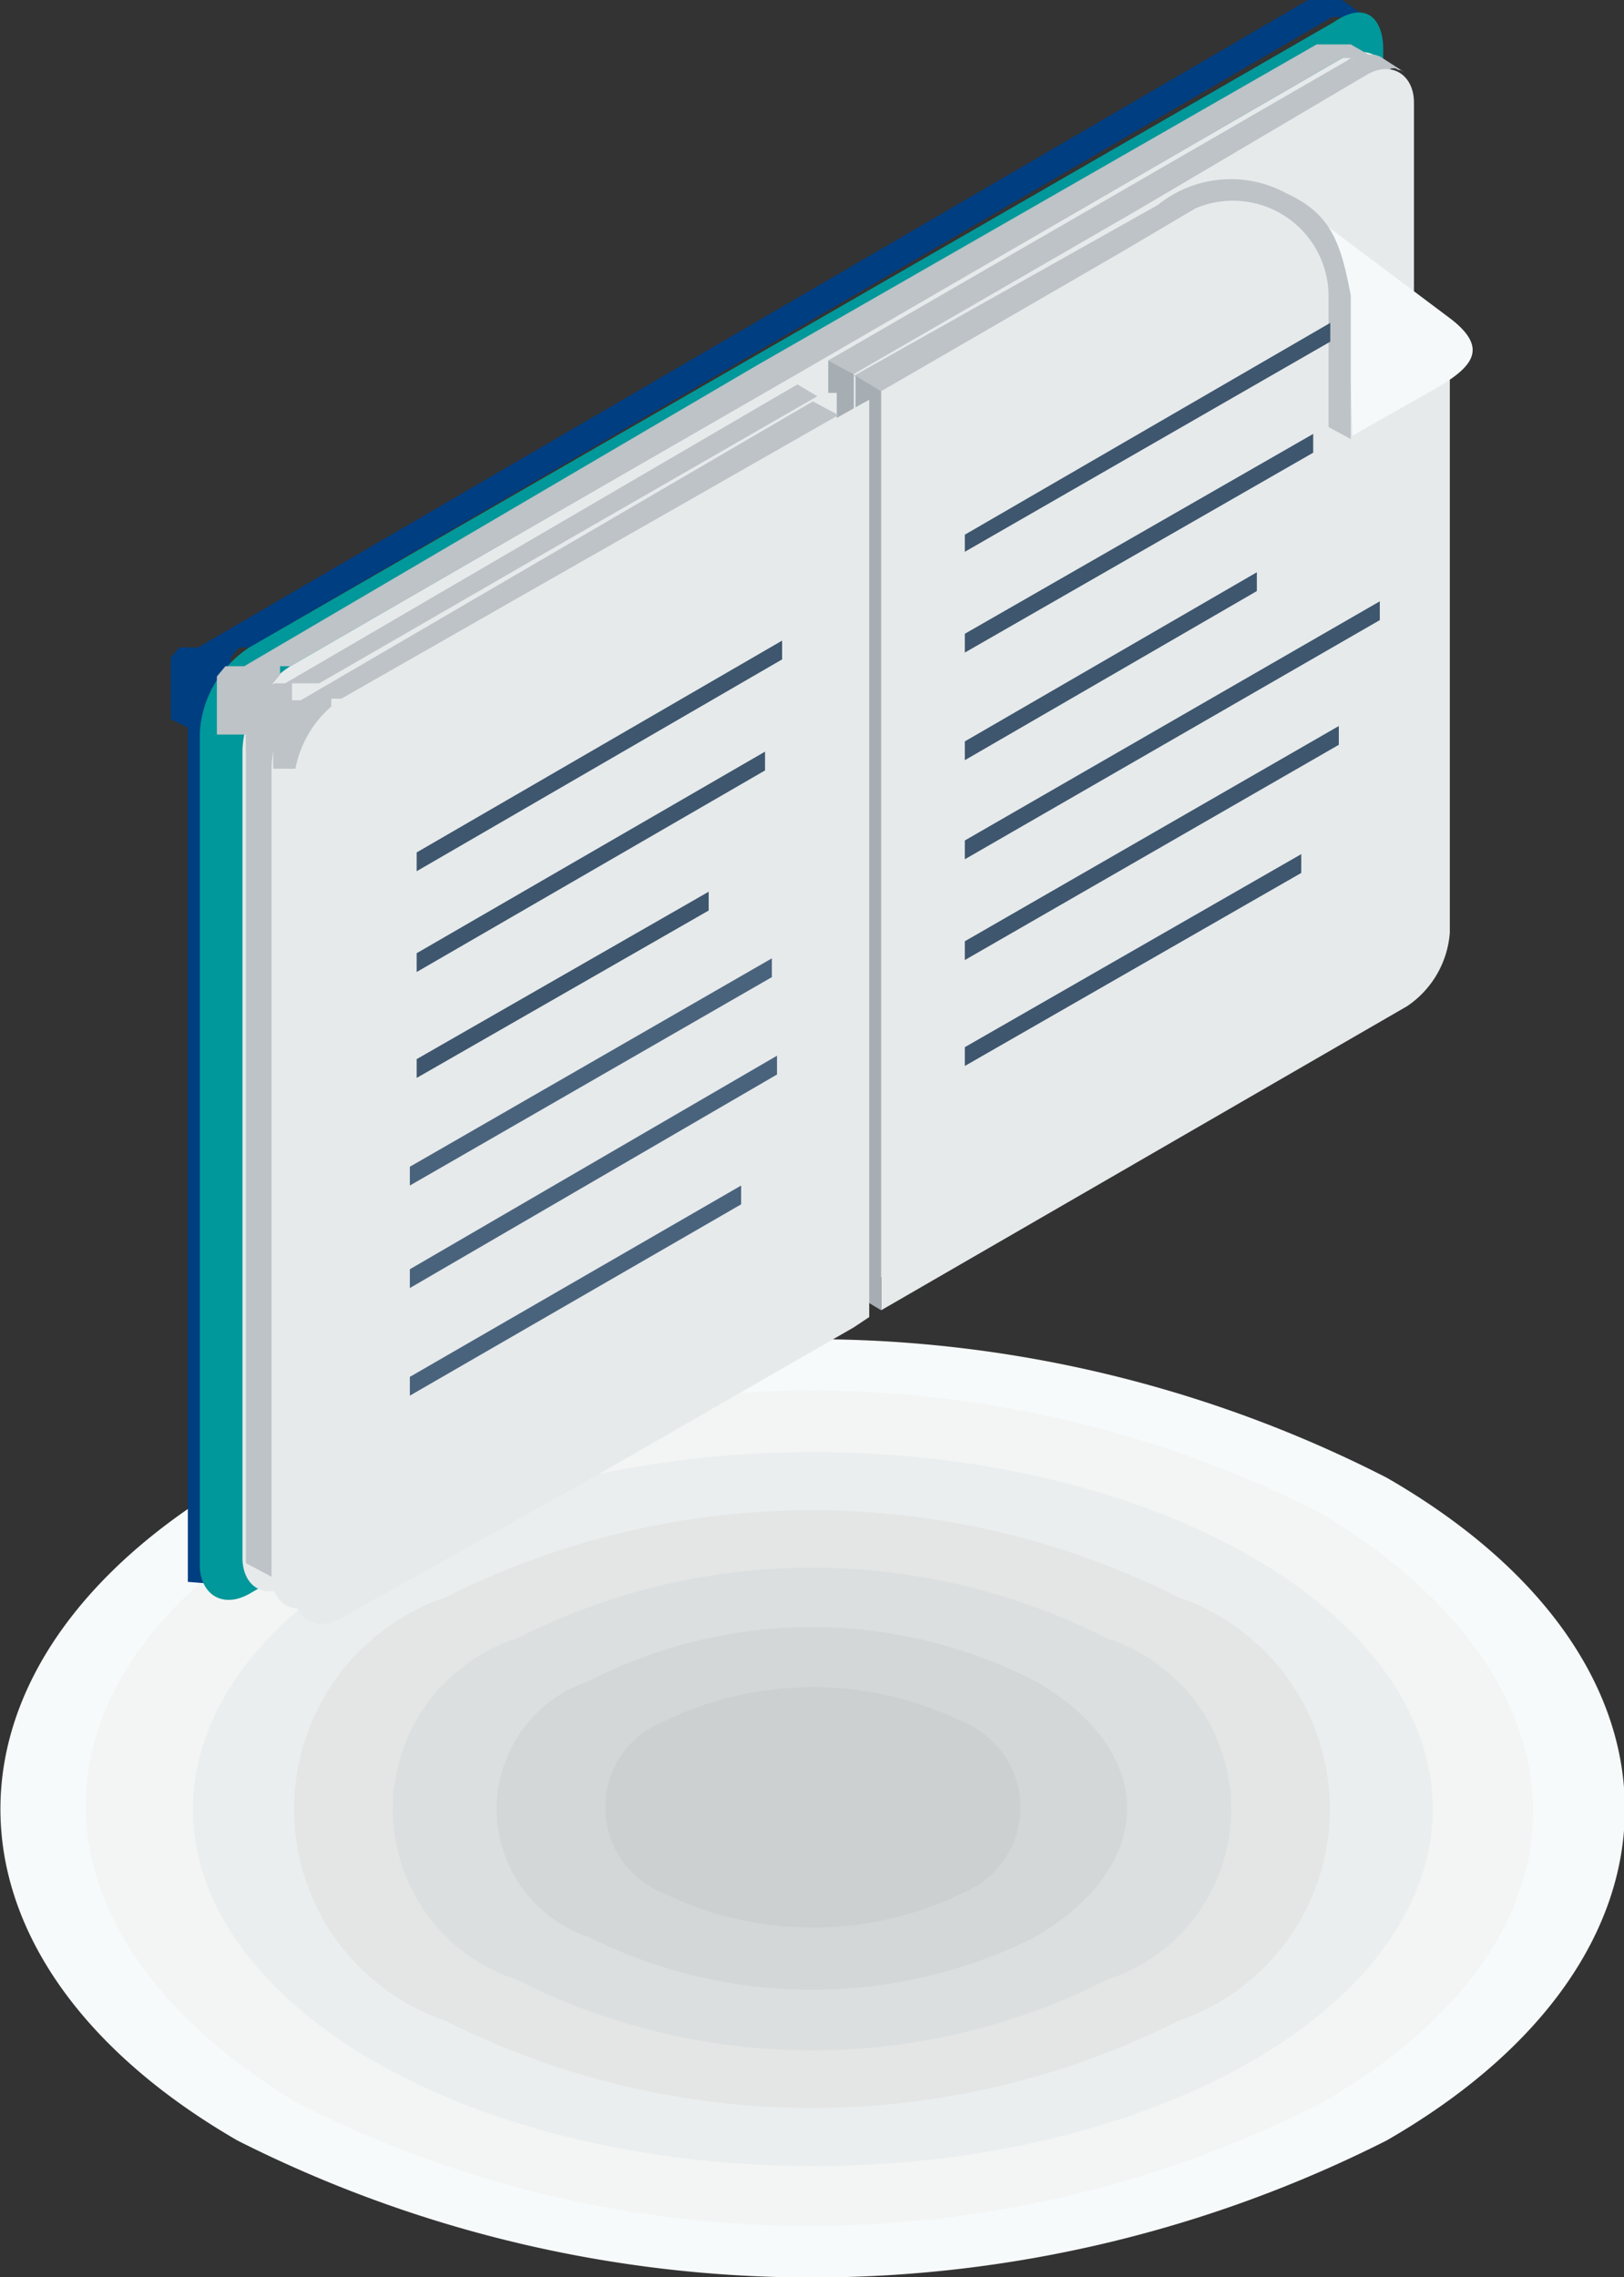 <svg xmlns="http://www.w3.org/2000/svg" viewBox="0 0 9.51 13.33"><rect x="0" y="0" width="9.51" height="13.33" fill="#333333" stroke="none"/><defs><style>.cls-1{fill:#f7fafa;}.cls-1,.cls-10,.cls-11,.cls-12,.cls-13,.cls-14,.cls-15,.cls-2,.cls-4,.cls-5,.cls-6,.cls-7,.cls-8,.cls-9{fill-rule:evenodd;}.cls-2{fill:#f3f5f5;}.cls-3{fill:#ebeeee;}.cls-4{fill:#e4e6e6;}.cls-5{fill:#dcdfdf;}.cls-6{fill:#d4d7d8;}.cls-7{fill:#cdd0d0;}.cls-8{fill:#003e82;}.cls-9{fill:#00989a;}.cls-10{fill:#e6eaeb;}.cls-11{fill:#bdc3c7;}.cls-12{fill:#a6aeb3;}.cls-13{fill:#f5f9fa;}.cls-14{fill:#3e566e;}.cls-15{fill:#4a637d;}</style></defs><g id="Layer_2" data-name="Layer 2"><g id="Ñëîé_1" data-name="Ñëîé 1"><path class="cls-1" d="M8.12,8.65c1.86,1.07,1.86,2.81,0,3.88a7.46,7.46,0,0,1-6.73,0c-1.85-1.07-1.85-2.81,0-3.88A7.39,7.39,0,0,1,8.12,8.65Z"/><path class="cls-2" d="M7.74,8.86c1.65,1,1.65,2.5,0,3.45a6.61,6.61,0,0,1-6,0c-1.65-1-1.65-2.49,0-3.45A6.61,6.61,0,0,1,7.74,8.86Z"/><ellipse class="cls-3" cx="4.76" cy="10.59" rx="3.63" ry="2.09"/><path class="cls-4" d="M6.9,9.35a1.31,1.31,0,0,1,0,2.48,4.77,4.77,0,0,1-4.29,0,1.31,1.31,0,0,1,0-2.48A4.77,4.77,0,0,1,6.9,9.35Z"/><path class="cls-5" d="M6.48,9.59a1.05,1.05,0,0,1,0,2,3.81,3.81,0,0,1-3.45,0,1.05,1.05,0,0,1,0-2A3.81,3.81,0,0,1,6.48,9.59Z"/><path class="cls-6" d="M6.06,9.84c.72.41.72,1.08,0,1.5a2.92,2.92,0,0,1-2.61,0,.79.79,0,0,1,0-1.5A2.86,2.86,0,0,1,6.06,9.84Z"/><path class="cls-7" d="M5.64,10.08a.54.54,0,0,1,0,1,2,2,0,0,1-1.76,0,.54.54,0,0,1,0-1A2,2,0,0,1,5.64,10.08Z"/><path class="cls-8" d="M1,4.21V4.06l0-.07,0-.07,0-.07.05-.06.05,0,.06,0L7.66,0h.2L8,.1h-.2L1.46,3.79l-.06,0,0,0-.05.06,0,.07,0,.07,0,.07V9.28l0,0,0,0L1.1,9.26l0,0,0,0v-5Z"/><path class="cls-9" d="M1.46,3.79,7.81.13C8,0,8.1.11,8.1.29V1.41h0V4h0V5.16a.66.66,0,0,1-.29.51L2.92,8.49l-1.46.84c-.16.09-.29,0-.29-.17V8.05h0V5.41h0V4.29A.64.64,0,0,1,1.46,3.79Z"/><path class="cls-10" d="M7.86,5.72,1.7,9.28c-.16.09-.28,0-.28-.16V8h0V5.48h0V4.39A.61.61,0,0,1,1.7,3.9L7.86.34c.15-.09.28,0,.28.17V1.59h0V4.15h0V5.23A.64.64,0,0,1,7.86,5.72Z"/><path class="cls-11" d="M1.27,4.3V4.23l0-.07,0-.07,0-.06,0-.07.05-.06.05,0,.06,0,3-1.76h0L7.71.26h.2l.14.08H7.86L4.65,2.2h0L1.7,3.9l-.06,0,0,.05-.05.06,0,.06,0,.07,0,.07,0,.07V9.18l0,.05,0,0,0,0-.15-.08,0,0,0,0,0-.05V4.3Z"/><polygon class="cls-11" points="4.85 2.11 7.88 0.36 7.91 0.34 7.93 0.34 7.95 0.33 7.97 0.32 7.99 0.32 8.01 0.32 8.03 0.32 8.04 0.32 8.05 0.32 8.05 0.32 8.05 0.32 8.08 0.33 8.22 0.42 8.2 0.41 8.2 0.41 8.19 0.41 8.19 0.41 8.17 0.4 8.15 0.4 8.13 0.41 8.12 0.41 8.1 0.41 8.07 0.42 8.05 0.43 8.03 0.44 5 2.19 4.85 2.11"/><path class="cls-10" d="M8,5.82l-1.42.82L5,7.57V2.19l1.61-.93L8,.44c.15-.09.28,0,.28.16V1.69h0V4.25h0V5.33A.64.64,0,0,1,8,5.82Z"/><polygon class="cls-10" points="4.75 7.54 4.75 6.19 4.75 2.16 4.85 2.11 4.85 7.49 4.75 7.54"/><polygon class="cls-12" points="5 7.57 5 6.22 5 2.19 4.85 2.11 4.85 7.49 5 7.57"/><path class="cls-11" d="M1.44,4.4V4.33l0-.07,0-.07,0-.07,0-.06L1.61,4l0,0,.06,0,3-1.75.15.09L1.87,4,1.81,4l-.05,0-.05,0,0,.07,0,.07,0,.07,0,.07v.07c0,1.57,0,3.15,0,4.73v.06l0,.05,0,0,0,0-.15-.09,0,0,0,0,0-.05V4.4Z"/><path class="cls-10" d="M1.87,4l1.42-.82L4.82,2.3l.08,0V7.61l-.08.07-1.53.88-1.42.82c-.16.09-.28,0-.28-.16V8.13h0V5.57h0V4.49A.61.61,0,0,1,1.87,4Z"/><path class="cls-10" d="M5.16,7.67,8.24,5.89a.57.57,0,0,0,.25-.43V1.9l-.92-.71L7.17,1.1l-.49.16-1.52.93Z"/><path class="cls-13" d="M7.92,2.55l.46-.26c.23-.13.35-.24.12-.42l-1-.75.39.59Z"/><path class="cls-11" d="M5,2.2l1.78-1a.68.68,0,0,1,.75-.07c.26.12.32.28.38.6v.84l-.13-.07V1.74A.56.56,0,0,0,7,1.22l-.44.26-1.4.81Z"/><polygon class="cls-12" points="5.16 7.67 5.16 6.32 5.16 2.29 5.01 2.2 5.01 7.58 5.16 7.67"/><path class="cls-11" d="M1.6,4.5V4.43l0-.07,0-.07,0-.07,0-.06.05-.06.05,0,.06,0,3-1.75.15.08L2,4.09l0,0-.06,0,0,.06,0,.06,0,.07,0,.07v5l0,.05,0,0-.14-.08,0,0,0,0,0-.05V4.5Z"/><path class="cls-10" d="M2,4.09l1.42-.81L5,2.39l.09-.05V7.71L5,7.77l-1.53.88L2,9.47c-.15.09-.28,0-.28-.16V8.23h0V5.67h0V4.58A.64.64,0,0,1,2,4.09Z"/><polygon class="cls-14" points="5.65 3.13 7.79 1.89 7.79 2 5.65 3.23 5.65 3.13"/><polygon class="cls-14" points="5.65 3.71 7.69 2.54 7.69 2.65 5.65 3.82 5.65 3.71"/><polygon class="cls-14" points="5.65 4.34 7.36 3.35 7.36 3.46 5.65 4.45 5.65 4.34"/><polygon class="cls-14" points="2.44 4.99 4.58 3.75 4.58 3.86 2.44 5.1 2.44 4.99"/><polygon class="cls-14" points="2.44 5.58 4.48 4.4 4.48 4.51 2.44 5.69 2.44 5.58"/><polygon class="cls-14" points="2.44 6.2 4.15 5.22 4.15 5.33 2.44 6.31 2.44 6.2"/><polygon class="cls-14" points="5.65 4.92 8.08 3.52 8.08 3.63 5.65 5.03 5.65 4.92"/><polygon class="cls-14" points="5.65 5.51 7.84 4.25 7.84 4.36 5.65 5.62 5.65 5.51"/><polygon class="cls-14" points="5.65 6.13 7.62 5 7.62 5.11 5.65 6.24 5.65 6.13"/><polygon class="cls-15" points="2.4 6.83 4.52 5.61 4.52 5.72 2.4 6.94 2.4 6.83"/><polygon class="cls-15" points="2.4 7.43 4.55 6.18 4.55 6.29 2.4 7.54 2.4 7.43"/><polygon class="cls-15" points="2.4 8.06 4.34 6.94 4.34 7.05 2.4 8.17 2.4 8.06"/></g></g></svg>